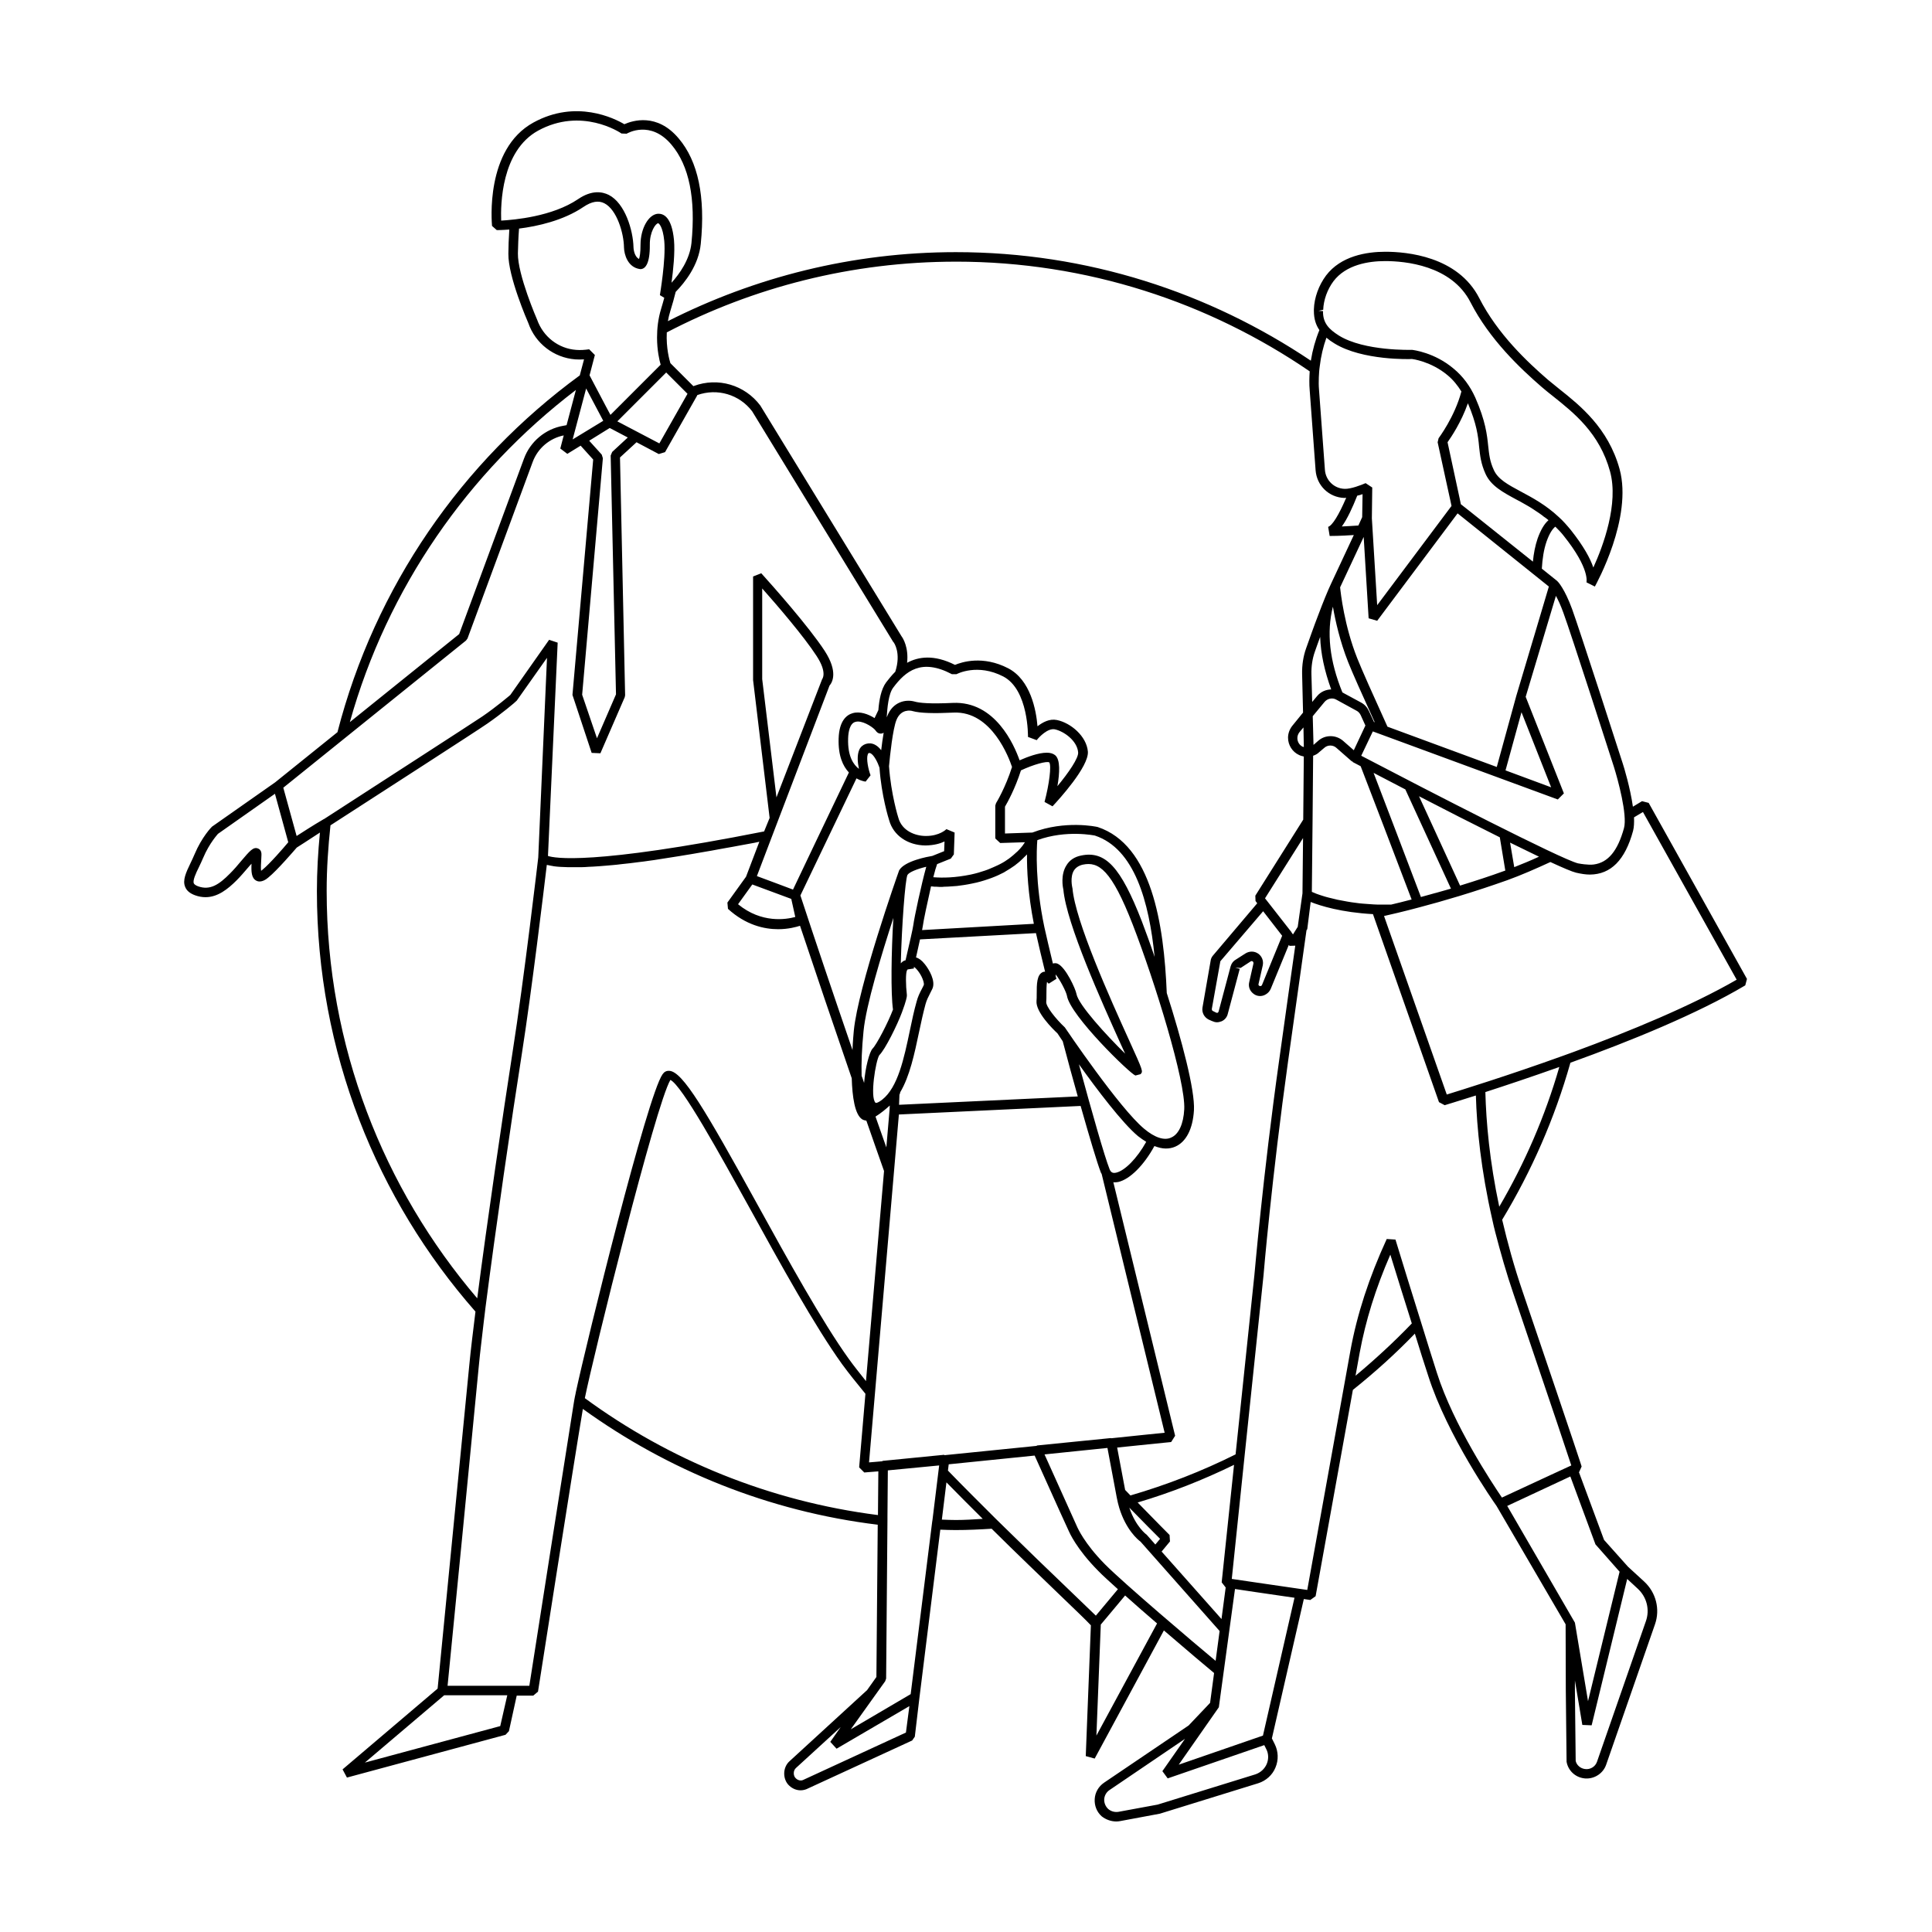 <?xml version="1.0" encoding="UTF-8"?>
<!-- Uploaded to: ICON Repo, www.iconrepo.com, Generator: ICON Repo Mixer Tools -->
<svg fill="#000000" width="800px" height="800px" version="1.1" viewBox="144 144 512 512" xmlns="http://www.w3.org/2000/svg">
 <path d="m606.51 405.14 0.453-1.715-26.047-46.652-1.762-0.453c-0.051 0.051-0.906 0.555-2.418 1.461-0.707-4.988-2.367-10.48-2.672-11.387-0.453-1.461-11.539-35.77-13.453-41.012-1.965-5.34-3.68-7.152-3.828-7.305h-0.051l-0.051-0.102-4.082-3.273c0.152-2.57 0.504-5.039 1.258-7.203 0.809-2.266 1.613-3.375 2.32-3.93 0.754 0.754 1.562 1.562 2.215 2.418 7.106 8.867 5.996 12.344 6.047 12.344l2.215 1.109c0.402-0.754 10.078-18.188 6.551-31.137-3.023-10.934-10.531-16.879-15.973-21.211-1.059-0.855-2.066-1.664-2.973-2.418-5.543-4.785-13.402-12.191-18.238-21.664-5.691-11.133-19.297-12.293-24.887-12.293-4.988 0-11.789 1.109-15.719 6.297-1.914 2.57-3.125 5.844-3.223 8.969v0.402c0 2.168 0.555 3.777 1.461 5.09-1.059 2.57-1.812 5.289-2.266 8.113-26.953-18.086-59.246-28.766-94.062-28.766-27.457 0-53.352 6.648-76.328 18.289 0.152-0.855 0.352-1.762 0.656-2.719 0.555-1.762 1.008-3.426 1.41-5.039 2.418-2.469 6.098-7.055 6.648-12.746 1.258-12.445-0.707-21.867-5.844-27.91-5.742-6.852-12.242-4.734-14.41-3.777-2.621-1.562-12.797-6.648-24.082-0.453-12.898 7.055-11.035 26.602-10.984 27.406l1.258 1.109c0.152 0 1.41 0 3.324-0.152-0.152 2.418-0.25 4.637-0.25 6.398-0.102 6.047 5.09 17.938 5.289 18.391 1.863 5.391 6.75 9.168 12.445 9.621 0.754 0.051 1.562 0.051 2.316 0l-1.059 3.981-0.051 0.25c-31.234 22.824-54.312 56.023-64.234 94.566l-16.523 13.301-16.727 11.738c-0.102 0.102-2.672 2.672-4.637 7.356-0.352 0.805-0.707 1.613-1.059 2.316-1.16 2.418-2.168 4.535-1.41 6.297 0.402 1.008 1.258 1.715 2.621 2.215 0.957 0.352 1.914 0.504 2.769 0.504 3.223 0 5.894-2.117 8.262-4.484 1.008-1.008 2.117-2.316 3.074-3.426 0.25-0.301 0.555-0.656 0.855-0.957-0.102 2.168 0 3.828 1.258 4.484 1.309 0.707 2.769-0.453 3.223-0.855 2.266-1.812 6.852-7.152 7.508-7.91 0.605-0.352 2.871-1.863 6.144-3.981-0.504 5.141-0.805 10.328-0.805 15.566 0 42.621 15.871 81.617 42.02 111.39-0.656 5.34-1.258 10.176-1.613 13.957-1.812 18.641-7.859 80.055-8.414 85.949l-25.191 21.41 1.16 2.168 42.02-11.336 0.906-0.957 2.066-9.422h4.383l1.258-1.059c0.102-0.656 9.523-60.91 11.891-74.918 22.57 16.273 49.223 27.156 78.141 30.684l-0.352 40.355-2.469 3.477-20.555 18.844c-0.906 0.805-1.41 2.016-1.41 3.273s0.504 2.469 1.359 3.223c0.805 0.754 1.863 1.211 2.973 1.211 0.504 0 1.059-0.102 1.562-0.301l28.012-12.898 0.707-1.008 1.211-10.227 5.543-44.637c1.359 0.051 2.672 0.102 4.031 0.102 3.223 0 6.398-0.152 9.574-0.352 6.648 6.602 12.949 12.594 17.836 17.332 4.133 3.981 7.152 6.852 8.465 8.262l-1.359 34.66 2.367 0.656 18.34-33.957c6.098 5.238 11.688 9.977 13.301 11.285l-1.059 7.91-5.691 5.996-22.418 15.164c-1.461 1.008-2.367 2.57-2.469 4.332-0.102 1.762 0.555 3.426 1.863 4.586 1.102 0.855 2.461 1.355 3.875 1.355 0.352 0 0.707-0.051 1.008-0.102l10.531-1.965 26.047-8.062c2.066-0.656 3.777-2.168 4.586-4.18 0.855-2.016 0.754-4.281-0.203-6.195l-0.754-1.512 8.465-36.93 1.715 0.25 1.41-1.008 9.875-54.664c5.793-4.637 11.285-9.574 16.426-14.914 1.309 4.231 2.519 8.113 3.527 11.133 5.09 16.02 17.434 33.555 18.137 34.562l18.289 31.336 0.051 17.734 0.203 18.691c0.402 2.316 2.266 4.082 4.586 4.383 0.25 0.051 0.504 0.051 0.754 0.051 2.266 0 4.383-1.461 5.141-3.629l12.949-37.23c1.41-4.031 0.25-8.465-2.871-11.336l-4.281-3.93-6.348-7.106-6.648-17.938 0.051-0.051 0.656-1.461c0-0.051-0.656-2.266-15.617-46.301-2.316-6.75-4.031-13.098-5.441-19.094 7.758-12.848 13.906-26.801 18.086-41.613 15.648-5.633 33.633-12.938 46.332-20.496zm-29.727-40.961c0.25-0.957 0.301-2.215 0.25-3.578 0.957-0.555 1.762-1.059 2.367-1.41l24.836 44.438c-12.043 6.953-28.414 13.703-43.074 19.094-1.008 0.352-1.965 0.707-2.922 1.059-14.66 5.289-27.105 9.117-30.832 10.277l-16.625-47.309c1.762-0.402 5.141-1.16 9.422-2.316 3.074-0.805 6.648-1.812 10.48-2.973 4.484-1.359 8.715-2.769 12.695-4.18 3.777-1.359 7.656-3.074 11.488-4.836 3.273 1.512 5.742 2.57 6.801 2.82 1.309 0.301 2.519 0.504 3.68 0.504 5.539-0.051 9.316-3.828 11.434-11.59zm-72.094-34.004-4.938-2.672c-3.426-8.414-4.231-15.922-2.519-22.723 0.656 3.777 1.863 9.168 4.031 14.66 1.008 2.57 3.68 8.566 7.055 15.973l-0.203-0.102-1.309-2.82c-0.457-1.008-1.16-1.812-2.117-2.316zm1.156 6.094-3.074 6.551-2.871-2.519c-0.957-0.805-2.117-1.211-3.273-1.211-1.211 0-2.367 0.402-3.324 1.258l-1.211 1.059-0.203-7.609 3.125-3.777c0.754-0.906 2.117-1.211 3.125-0.605l5.34 2.922c0.504 0.25 0.855 0.656 1.109 1.16zm-9.066-9.57c-1.41 0.051-2.769 0.605-3.727 1.762l-1.309 1.562-0.203-7.356c-0.051-2.066 0.25-4.082 0.906-5.945 0.402-1.109 0.855-2.469 1.41-3.93 0.148 4.434 1.156 9.02 2.922 13.906zm-4.938 34.965 0.152-17.383c0.605-0.203 1.16-0.504 1.613-0.957l1.309-1.109c0.906-0.855 2.367-0.855 3.273 0l4.082 3.578 0.152-0.051 0.051 0.203c0.203 0.102 0.957 0.504 2.117 1.109 3.477 9.02 8.012 20.859 13.504 35.316-2.117 0.555-3.93 1.008-5.441 1.359h-2.57c-0.707 0-1.41 0-2.066-0.051-1.008-0.051-1.914-0.152-2.82-0.203-0.605-0.051-1.211-0.102-1.812-0.203-0.805-0.102-1.613-0.203-2.367-0.352-0.555-0.102-1.109-0.203-1.613-0.301-0.656-0.102-1.309-0.25-1.863-0.402-0.504-0.102-1.008-0.25-1.461-0.352-0.453-0.102-0.906-0.25-1.258-0.352-0.754-0.25-1.461-0.453-1.965-0.656-0.152-0.051-0.25-0.102-0.352-0.152-0.352-0.152-0.656-0.25-0.855-0.352zm36.676 17.832c-1.359 0.402-2.769 0.805-4.082 1.16h-0.051c-1.359 0.402-2.621 0.707-3.828 1.059-4.082-10.781-8.664-22.773-12.543-32.898 2.266 1.211 5.188 2.672 8.414 4.383 4.535 9.824 9.016 19.598 12.09 26.297zm-8.465-24.484c6.699 3.477 14.41 7.406 21.41 10.883l1.461 8.816c-0.152 0.051-0.301 0.102-0.453 0.152-3.578 1.309-7.457 2.57-11.539 3.828-2.766-5.996-6.746-14.66-10.879-23.68zm24.133 12.293c2.769 1.359 5.34 2.621 7.656 3.727-2.168 1.008-4.383 1.914-6.551 2.769zm14.109-60.961c1.914 5.141 13.301 40.508 13.402 40.859 1.059 3.375 3.629 12.797 2.672 16.273-1.664 5.996-4.18 9.117-8.012 9.621-0.754 0.102-1.613 0.051-2.519-0.051-0.555-0.051-1.059-0.152-1.664-0.25-4.586-1.16-38.945-18.844-57.434-28.516l3.074-6.449 49.02 18.035 1.613-1.613-10.125-25.594 8.012-26.754c0.551 1.012 1.254 2.473 1.961 4.438zm-15.316 41.816 4.231-15.418 7.859 19.902zm11.484-48.719-3.879 13.047-0.352 1.16-4.383 14.711-5.188 18.895-28.969-10.68c-3.828-8.414-6.902-15.316-8.012-18.137-3.426-8.613-4.383-17.281-4.535-18.793l6.246-13.352 1.309 21.562 2.266 0.656 21.312-28.465zm-60.961-55.469c0.051-1.008 0.102-1.965 0.25-2.922 0.301-2.621 0.906-5.141 1.762-7.559 0.656 0.555 1.359 1.059 2.117 1.512 7.406 4.586 20.203 4.18 20.555 4.133 0.051 0 5.039 0.605 9.473 4.332 1.461 1.211 2.621 2.672 3.629 4.281-1.812 6.801-5.996 12.293-6.047 12.395l-0.25 1.059 2.316 10.629 1.059 4.836 0.301 1.41-19.699 26.301-1.41-23.023 0.102-8.16-1.762-1.16c-1.008 0.453-3.981 1.613-5.594 1.512-2.769-0.102-4.988-2.266-5.188-5.039l-1.562-21.211c-0.098-1.109-0.098-2.215-0.051-3.324zm11.59 30.984-0.102 6.098-1.008 2.215c-1.664 0.102-3.176 0.203-4.383 0.25 1.461-2.016 2.82-4.988 4.082-8.16 0.504-0.102 1.008-0.25 1.41-0.402zm46.398 11.738c-0.656 1.914-1.059 4.031-1.258 6.144l-16.977-13.551-2.117-1.664-0.301-1.461-3.223-14.965c0.957-1.359 3.629-5.289 5.391-10.328 2.316 5.441 2.719 8.715 2.973 11.539 0.25 2.266 0.453 4.434 1.715 7.203 1.461 3.176 4.586 4.836 8.211 6.801 0.707 0.352 1.41 0.754 2.117 1.16 0.25 0.152 0.453 0.25 0.707 0.402 0.504 0.301 1.059 0.605 1.562 0.957 0.301 0.203 0.605 0.402 0.906 0.605 0.504 0.301 0.957 0.656 1.461 1.008 0.301 0.25 0.605 0.504 0.957 0.707 0.25 0.203 0.504 0.402 0.754 0.605-1.164 1.008-2.07 2.621-2.879 4.836zm-58.086-60.305 1.258-0.301c0.102-2.621 1.109-5.391 2.719-7.559 3.324-4.383 9.27-5.34 13.703-5.34 5.141 0 17.582 1.059 22.621 10.934 5.039 9.824 13.148 17.48 18.844 22.418 0.906 0.805 1.965 1.613 3.023 2.469 5.492 4.383 12.344 9.773 15.113 19.949 2.316 8.516-1.812 19.699-4.434 25.441-0.805-2.367-2.519-5.594-5.996-9.977-0.957-1.16-1.965-2.316-3.074-3.324-3.477-3.273-7.055-5.188-10.176-6.852-3.375-1.812-5.996-3.223-7.106-5.644-1.109-2.367-1.258-4.18-1.512-6.398-0.301-2.973-0.707-6.648-3.426-12.848-1.359-3.023-3.273-5.644-5.793-7.707-5.039-4.231-10.578-4.887-10.984-4.938-0.102 0-12.594 0.402-19.348-3.777-2.621-1.664-4.281-3.273-4.231-6.5zm-96.078-13.051c34.762 0 67.008 10.781 93.758 29.07-0.102 1.664-0.152 3.324 0 5.039l1.562 21.16c0.301 4.082 3.527 7.203 7.609 7.356 0.152 0 0.352-0.051 0.504-0.051-1.965 4.586-3.68 7.356-4.785 7.707l0.402 2.418c0.301 0 2.871 0 6.398-0.25l-6.098 13.047c-0.805 1.715-2.066 4.785-3.273 8.012-1.258 3.223-2.418 6.602-3.273 8.969-0.754 2.117-1.109 4.434-1.059 6.801l0.25 10.227-2.871 3.527c-0.707 0.906-1.109 2.016-1.109 3.125 0 1.965 1.16 3.777 2.922 4.586 0.402 0.203 0.855 0.301 1.258 0.402l-0.152 16.727-12.695 20.152 0.051 1.41 0.453 0.605-11.688 13.801c-0.402 0.453-0.605 0.957-0.656 1.41l-2.168 12.445c-0.203 1.309 0.453 2.57 1.664 3.176l0.805 0.352c0.453 0.203 0.906 0.352 1.359 0.352 0.402 0 0.805-0.102 1.211-0.25 0.855-0.352 1.461-1.109 1.664-1.965l3.176-11.941-1.211-0.301 1.461 0.051 2.621-1.715c0.25-0.152 0.453-0.102 0.555 0 0.102 0.051 0.25 0.25 0.203 0.555l-1.109 4.887c-0.301 1.16 0.102 2.316 1.059 3.074 0.906 0.754 2.168 0.855 3.176 0.301 0.656-0.352 1.16-0.855 1.461-1.562l4.785-11.637 0.203 0.25 1.512-0.051c-1.059 7.356-2.469 17.434-4.281 30.43-4.332 30.73-6.5 56.578-6.551 56.828l-4.988 47.559c-8.867 4.434-18.188 8.062-27.859 10.883-0.453-0.453-0.906-0.957-1.41-1.461l-2.117-11.234c8.363-0.855 14.105-1.461 14.309-1.461l1.055-1.66-16.375-67.207c0.102 0 0.152 0.051 0.25 0.051 0.352 0 0.707-0.051 1.059-0.102 3.074-0.707 6.801-4.434 9.574-9.523 1.059 0.402 2.066 0.656 3.023 0.656 0.906 0 1.715-0.152 2.519-0.504 2.871-1.258 4.637-4.684 4.938-9.621 0.301-5.34-3.223-18.641-7.203-31.086-0.754-18.391-4.031-39.246-18.289-43.984-0.352-0.102-8.664-1.863-17.332 1.461l-7.254 0.25v-7.106c0.656-1.109 2.719-4.836 4.231-9.621 3.324-1.562 6.852-2.519 7.508-2.117 0.605 0.855 0 5.742-1.258 10.48l2.117 1.16c1.613-1.715 9.672-10.531 9.371-14.508-0.352-4.082-4.535-7.609-8.211-8.363-1.965-0.402-3.777 0.605-5.141 1.664-0.352-4.332-1.863-12.293-7.758-15.367-6.699-3.477-12.293-1.664-14.105-0.906-5.594-2.82-9.723-2.168-12.695-0.555 0.453-4.082-1.109-6.551-1.461-7.004l-37.434-61.164c-4.133-5.492-11.234-7.559-17.633-5.188l-0.102 0.051-6.098-6.098c-0.25-0.805-1.16-3.981-0.957-8.16 22.918-11.941 48.965-18.742 76.625-18.742zm92.199 128.42v0.203c-0.102-0.051-0.152 0-0.25-0.051-0.906-0.402-1.461-1.309-1.461-2.316 0-0.555 0.203-1.109 0.555-1.562l1.059-1.258zm-12.094 54.965c-1.008-0.707-2.316-0.707-3.375-0.051l-2.519 1.613c-0.656 0.352-1.16 0.957-1.41 1.812l-3.176 11.941c-0.051 0.203-0.203 0.301-0.25 0.352-0.102 0.051-0.25 0.051-0.453-0.051l-0.805-0.402c-0.25-0.102-0.301-0.352-0.301-0.555l2.266-12.645 11.336-13.25 5.039 6.5-5.344 13.047c-0.051 0.102-0.102 0.203-0.25 0.25-0.25 0.102-0.402 0-0.504-0.051s-0.25-0.25-0.152-0.504l1.109-4.887c0.25-1.207-0.203-2.414-1.211-3.121zm2.367-13.953-0.555-0.707 10.078-15.973-0.152 14.66c-0.203 1.562-0.656 4.484-1.258 8.867l-1.258 2.016-0.402-0.555v-0.051zm-10.98 181.93-1.109 8.363-15.871-17.887 2.215-2.672-0.102-1.715c-0.152-0.152-3.477-3.477-8.465-8.613 8.867-2.621 17.383-5.996 25.543-9.977l-3.273 31.137zm-17.383-12.898-1.258 1.512-2.316-2.621c-0.051 0-2.871-2.066-4.586-7.152 3.828 3.879 6.75 6.902 8.16 8.262zm-73.605-20.555c-1.359 0.102-2.57 0.25-3.527 0.301l7.91-92.195 48.164-2.266c2.367 8.363 4.383 15.113 5.34 17.582 0.051 0.203 0.203 0.301 0.25 0.504l16.676 68.52c-2.367 0.25-7.559 0.754-14.156 1.461l-0.102-0.051-19.598 1.965-0.051 0.102c-8.312 0.855-16.879 1.715-24.434 2.469l-0.102-0.102-16.324 1.613zm-6.199-183.49c-1.41-1.059-3.023-3.273-2.871-8.062 0.051-1.762 0.453-3.981 1.914-4.383 0.203-0.051 0.453-0.102 0.656-0.102 1.863 0 4.281 1.715 4.734 2.418 0.605 0.906 1.359 0.805 1.664 0.754 0.152-0.051 0.301-0.102 0.453-0.203-0.25 1.562-0.504 3.176-0.656 4.637-0.453-0.605-1.059-1.16-1.664-1.461-0.754-0.402-1.613-0.453-2.418-0.203-0.754 0.25-1.359 0.754-1.715 1.512-0.652 1.465-0.449 3.481-0.098 5.094zm-0.652 2.519c1.309 0.754 2.418 0.855 2.418 0.855l1.309-1.664c-0.605-1.613-1.16-4.332-0.754-5.492 0.051-0.102 0.102-0.152 0.102-0.25 0.051-0.051 0.102-0.152 0.152-0.152 0.102-0.051 0.25-0.051 0.504 0.051 0.957 0.504 1.914 2.469 2.367 3.828 0.504 7.356 2.418 13.504 2.57 13.957 1.109 3.981 4.887 6.602 9.621 6.648 2.316-0.051 3.879-0.504 5.039-1.059l-0.102 2.57-3.125 1.258c-1.211 0.203-7.305 1.309-8.766 3.777-0.051 0.051-0.051 0.152-0.102 0.25-0.453 1.258-10.781 30.582-11.941 42.27-0.051 0.605-0.25 2.57-0.352 5.141-5.09-14.812-10.125-29.727-13.805-40.961 1.359-2.867 8.262-17.223 14.863-31.027zm47.758-10.129c0.656-0.855 2.922-3.223 4.785-2.871 2.418 0.504 5.945 3.023 6.195 6.098 0.152 1.512-2.57 5.441-5.492 8.969 0.605-3.477 0.805-7.055-0.605-8.211-0.555-0.453-1.309-0.656-2.215-0.656-2.215 0-5.141 1.109-7.203 2.016-1.461-4.133-6.5-15.719-17.684-15.215-6.195 0.301-8.918 0-10.125-0.352-2.57-0.707-5.844 0.203-7.254 3.828-0.051 0.102-0.102 0.203-0.152 0.352 0.152-2.418 0.453-6.195 1.715-7.859 3.273-4.383 7.457-7.859 15.566-3.578h1.211c0.203-0.102 5.543-2.922 12.395 0.605 6.75 3.527 6.551 15.922 6.551 16.02zm-9.672 27.258 6.551-0.203c-0.203 0.301-0.402 0.605-0.656 0.957-0.352 0.453-0.754 0.906-1.258 1.41-0.152 0.152-0.301 0.25-0.453 0.402-0.402 0.402-0.906 0.805-1.41 1.211-0.152 0.102-0.301 0.25-0.453 0.352-0.707 0.504-1.461 1.008-2.367 1.461-0.203 0.102-0.402 0.203-0.605 0.301-0.754 0.352-1.562 0.707-2.418 1.059-0.301 0.102-0.605 0.25-0.957 0.352-1.16 0.402-2.367 0.754-3.777 1.059-4.18 0.855-7.406 0.906-9.926 0.707 0.402-1.613 0.754-2.82 1.008-3.477l3.629-1.461 0.805-1.109 0.203-5.793-2.168-0.906c-0.051 0.051-1.812 1.812-5.391 1.812h-0.102c-2.719 0-6.297-1.309-7.254-4.836-0.051-0.102-1.965-6.348-2.469-13.652 0.25-2.871 1.008-9.875 1.965-12.242 1.211-3.023 3.828-2.519 4.281-2.367 1.965 0.555 5.644 0.656 10.883 0.402 10.125-0.453 14.711 12.141 15.469 14.41-1.715 5.441-4.18 9.523-4.231 9.574l-0.203 0.656v8.715zm38.141 75.723c-6.551-5.441-20.707-26.398-21.008-26.852-2.469-2.316-5.039-5.594-4.938-6.75 0.051-0.555 0.051-1.211 0.051-1.965 0-0.855 0-2.469 0.152-3.324 0.102 0.102 0.301 0.25 0.453 0.453l2.066-1.309c-0.152-0.301-0.25-0.805-0.25-1.16 1.109 1.258 2.871 4.684 3.023 5.691 0.906 5.289 16.676 20.605 18.137 21.109l1.359-0.352c0.707-0.754 0.707-0.754-2.973-8.867-5.039-11.082-14.359-31.789-15.062-40.406l-0.051-0.203c0-0.051-0.656-2.769 0.453-4.535 0.504-0.754 1.258-1.258 2.316-1.512 4.231-0.906 7.609 1.359 13.25 15.871 5.844 15.062 14.055 41.613 13.652 48.969-0.203 3.879-1.461 6.602-3.426 7.457-1.816 0.906-4.387 0.051-7.207-2.316zm0.551 3.477c-2.469 4.434-5.691 7.656-7.961 8.16-0.906 0.203-1.41-0.051-1.762-0.957-1.309-3.273-4.637-14.965-8.113-27.762 4.785 6.699 11.539 15.617 15.668 19.043 0.707 0.559 1.465 1.062 2.168 1.516zm-1.156-58.441c-5.594-14.41-9.672-18.793-16.121-17.434-1.762 0.352-3.074 1.258-3.879 2.621-1.562 2.469-0.957 5.742-0.805 6.348 0.805 9.117 10.227 29.926 15.266 41.109 0.352 0.805 0.754 1.664 1.109 2.418-4.836-4.734-12.395-12.949-12.898-15.82-0.203-1.258-2.82-7.055-4.988-8.012-0.402-0.203-0.855-0.152-1.258-0.051-0.957-3.879-1.715-7.254-2.266-9.672-2.469-11.738-2.066-20.504-1.863-23.023 7.707-2.82 15.266-1.211 15.266-1.211 10.48 3.477 14.359 17.48 15.82 32.145-1.168-3.473-2.375-6.75-3.383-9.418zm-25.645 13.352c-0.152 0-0.352 0-0.504 0.051-1.715 0.656-1.715 3.223-1.715 5.945 0 0.656 0 1.309-0.051 1.762-0.25 2.922 4.332 7.457 5.543 8.566 0.102 0.152 0.605 0.906 1.41 2.117 1.309 4.988 2.672 9.977 3.981 14.609l-47.359 2.215 0.102-2.672 0.152-0.352 0.051-0.301c2.519-4.231 3.777-10.176 4.988-15.922 0.555-2.672 1.109-5.141 1.715-7.406 0.301-1.109 0.754-1.965 1.211-2.871 0.203-0.402 0.402-0.805 0.605-1.211 0.957-2.066-0.906-5.188-2.016-6.551-0.805-1.008-1.562-1.562-2.316-1.762 0.402-1.762 0.754-3.375 1.059-4.785l30.73-1.664c0.602 2.773 1.457 6.25 2.414 10.23zm-34.914-12.395c-0.102 0.855-1.008 4.836-2.066 9.371-0.453 0.051-0.855 0.352-1.258 0.805 0.25-9.977 1.16-22.117 1.762-23.426 0.453-0.754 2.621-1.613 4.988-2.168-1.258 4.484-3.223 13.652-3.426 15.418zm2.316 1.359c0.102-0.504 0.152-0.855 0.203-1.109 0.152-1.309 1.211-6.246 2.168-10.48 0.352 0.051 0.656 0.051 1.008 0.102h0.504c0.453 0.051 0.906 0.051 1.41 0.051 0.203 0 0.402-0.051 0.555-0.051 0.656 0 1.309-0.051 2.016-0.102 0.453-0.051 0.906-0.051 1.41-0.102 1.258-0.152 2.621-0.352 4.031-0.656 1.562-0.301 2.922-0.707 4.231-1.16 0.301-0.102 0.555-0.203 0.855-0.301 1.211-0.453 2.316-0.957 3.273-1.461 0.152-0.102 0.25-0.152 0.402-0.25 0.855-0.504 1.664-1.008 2.367-1.512 0.152-0.102 0.301-0.203 0.453-0.352 0.754-0.555 1.41-1.16 1.965-1.715 0.102-0.102 0.203-0.25 0.352-0.352l0.605-0.605c-0.051 4.031 0.25 10.43 1.812 18.391zm-15.516 26.801c0.656-6.852 4.734-20.254 7.91-30.027-0.555 9.02-0.707 20.102-0.102 24.285-1.309 3.477-4.332 9.27-5.391 10.328-0.855 0.855-1.965 5.141-2.266 9.117-0.203-0.605-0.402-1.258-0.656-1.863-0.102-3.273 0.051-7.305 0.504-11.84zm4.18 6.352c1.562-1.512 4.785-8.062 5.996-11.336 1.16-3.074 1.309-4.18 1.309-4.383v-0.301c-0.301-2.519-0.352-5.793 0.051-6.5 0.051-0.102 0.102-0.152 0.152-0.203l1.664-0.25v-0.152c0-0.152 0-0.301-0.051-0.301 0.402 0.152 1.613 1.41 2.316 3.125 0.453 1.059 0.402 1.613 0.352 1.715-0.203 0.402-0.352 0.754-0.555 1.109-0.504 0.957-1.008 1.965-1.359 3.324-0.656 2.316-1.211 4.887-1.762 7.559-1.562 7.457-3.176 15.113-7.356 18.391-0.957 0.754-1.613 0.957-1.762 0.805-1.516-1.469 0.047-11.141 1.004-12.602zm2.773 13.348-0.051 1.109-0.855 9.977c-0.906-2.621-1.863-5.34-2.871-8.16 1.457-0.91 2.719-1.969 3.777-2.926zm-72.551-108.97-5.039 11.637-3.93-11.539 5.492-62.676-0.301-0.957-3.324-3.68 5.441-3.375 4.785 2.519-4.133 3.828-0.402 0.957zm-3.375-72.496-8.113 4.938 3.578-13.504zm3.731 0.148 12.949-12.949 5.644 5.644-7.457 13.148zm-30.785-53.203c-0.152-4.18 0-18.438 9.773-23.832 11.488-6.297 21.715 0.453 22.117 0.754l1.359 0.051c0.25-0.152 6.348-3.68 11.891 2.922 4.684 5.543 6.449 14.309 5.289 26.047-0.453 4.383-3.176 8.211-5.289 10.531 0.453-3.273 0.957-8.113 0.656-11.336-0.605-6.195-2.82-7.004-4.231-6.953-2.519 0.152-4.637 3.93-4.637 8.211 0 2.168-0.203 3.273-0.402 3.777-1.41-0.754-1.461-3.074-1.461-3.125-0.102-4.434-2.215-11.637-6.551-13.855-1.715-0.855-4.484-1.359-8.113 1.109-6.848 4.644-16.977 5.5-20.402 5.699zm19.852 34.262c-4.684-0.352-8.715-3.477-10.328-8.012-0.051-0.102-5.188-11.941-5.09-17.582 0.051-1.863 0.102-4.133 0.301-6.551 4.836-0.605 11.738-2.117 17.078-5.742 2.168-1.461 3.981-1.762 5.543-0.957 3.273 1.664 5.141 7.859 5.188 11.688 0.051 1.914 1.008 5.289 4.231 5.742h0.352c1.059-0.152 2.316-1.41 2.266-6.449-0.051-3.426 1.562-5.691 2.215-5.691 0.152 0 1.211 0.754 1.613 4.684 0.453 4.938-1.16 14.258-1.16 14.359l1.16 0.707c-0.25 0.906-0.504 1.863-0.805 2.82-0.855 2.769-1.109 5.391-1.109 7.707 0 3.375 0.605 5.996 0.957 7.203l-13.301 13.301-1.109-2.066-4.434-8.414 1.41-5.391-1.512-1.512c-1.098 0.156-2.309 0.258-3.465 0.156zm-0.051 10.629-2.469 9.32-0.805 0.152c-4.785 0.805-8.816 4.18-10.48 8.715l-17.18 46.5-28.969 23.328c9.926-35.52 31.336-66.25 59.902-88.016zm-83.027 127.11c-0.152 0.152-0.301 0.25-0.402 0.301-0.102-0.754 0-2.168 0.051-3.074l0.051-1.16c0.051-1.16-0.605-1.562-0.906-1.664-1.258-0.504-2.168 0.605-4.484 3.324-0.906 1.109-1.965 2.316-2.922 3.273-2.973 3.023-5.34 4.535-8.465 3.426-0.656-0.25-1.008-0.504-1.16-0.805-0.301-0.754 0.504-2.57 1.359-4.281 0.352-0.754 0.754-1.562 1.109-2.418 1.715-4.082 3.981-6.398 3.93-6.398l15.113-10.629 3.527 12.848c-1.211 1.461-4.938 5.746-6.801 7.258zm9.016-8.918-3.527-12.797 48.418-38.996 0.402-0.555 17.281-46.805c1.359-3.629 4.484-6.246 8.211-7.004l-0.906 3.477 1.863 1.41 3.527-2.168 3.324 3.68-5.492 62.371 5.09 15.367 2.316 0.102 6.449-14.863 0.102-0.504-1.359-63.027 4.383-4.031 5.894 3.125 1.664-0.504 8.516-15.012v-0.102c5.34-1.914 11.184-0.152 14.559 4.281l37.383 61.113 0.102 0.102c0.102 0.102 2.066 2.82 0.453 7.809-1.059 1.059-1.863 2.117-2.418 2.82-1.359 1.812-1.863 4.785-2.066 7.356-0.301 0.656-0.656 1.359-1.008 2.117-1.664-1.059-3.879-1.863-5.793-1.309-1.613 0.453-3.578 2.016-3.727 6.699-0.152 4.637 1.16 7.356 2.719 9.02-6.297 13.199-13 27.156-14.812 31.035l-3.879-1.461-5.691-2.117 3.93-10.328 15.316-40.152c0.754-0.855 2.316-3.629-1.258-9.168-4.231-6.5-13.957-17.434-16.828-20.605l-2.168 0.855v27.457l4.383 36.527-1.461 3.578c-45.797 9.07-55.621 7.055-57.281 6.5l2.57-56.527-2.266-0.754-10.277 14.609c-0.051 0.051-3.777 3.223-7.406 5.691-2.672 1.812-28.062 18.188-41.816 27.105-0.051 0.051-0.152 0.102-0.203 0.102-3.18 1.859-5.699 3.523-7.211 4.481zm132.15 21.461c-2.418 0.656-8.918 1.762-15.164-3.375l3.777-5.238 10.328 3.828zm7.102-62.977-12.09 31.285-3.777-31.336v-24.031c4.031 4.535 11.035 12.695 14.41 17.887 2.969 4.535 1.457 6.144 1.457 6.195zm-131.29 56.023c0-5.844 0.402-11.637 1.008-17.332 13.805-8.918 38.895-25.09 41.562-26.953 3.727-2.57 7.457-5.691 7.809-6.098l8.012-11.336-2.316 52.902c-0.051 0.453-3.777 32.344-6.801 51.539-2.57 16.625-6.699 44.586-9.371 65.293-24.836-29.117-39.902-66.805-39.902-108.02zm46 221.38-35.871 9.672 21.008-17.836h16.727zm7.707-10.68h-21.664c0.957-9.621 6.602-67.156 8.312-85.094 0.301-3.223 0.805-7.203 1.309-11.637 0.152-1.059 0.25-2.168 0.402-3.324 2.672-20.859 6.953-50.281 9.672-67.512 2.621-16.777 5.793-43.176 6.602-49.977 0.102 0 0.203 0.051 0.301 0.051 0.102 0 0.152 0.051 0.25 0.051 0.301 0.051 0.656 0.152 1.059 0.203 0.102 0 0.203 0.051 0.25 0.051 1.008 0.152 2.215 0.203 3.777 0.25h0.707 1.762 1.008c0.656 0 1.309-0.051 2.016-0.102 0.402 0 0.754-0.051 1.16-0.051 1.059-0.051 2.168-0.152 3.375-0.25 0.555-0.051 1.16-0.102 1.762-0.152 0.754-0.051 1.512-0.152 2.316-0.25 0.754-0.102 1.512-0.152 2.316-0.25 0.754-0.102 1.562-0.203 2.367-0.301 0.855-0.102 1.762-0.203 2.672-0.352 0.855-0.102 1.812-0.25 2.719-0.402 1.613-0.25 3.324-0.504 5.141-0.805 1.109-0.203 2.215-0.352 3.375-0.555 1.109-0.203 2.316-0.402 3.477-0.605 1.211-0.203 2.418-0.402 3.68-0.656 1.211-0.203 2.418-0.453 3.68-0.656 1.512-0.301 3.074-0.555 4.637-0.855 0.855-0.152 1.664-0.301 2.519-0.504l-3.527 9.27-4.938 6.852 0.152 1.664c4.684 4.281 9.574 5.391 13.301 5.391 2.719 0 4.836-0.605 5.793-0.906 3.981 11.941 8.918 26.5 13.703 40.406 0.152 4.887 0.805 9.621 2.769 10.883 0.352 0.203 0.707 0.301 1.109 0.352 1.613 4.684 3.223 9.168 4.684 13.352l-4.785 55.672c-1.613-2.016-3.176-3.981-4.484-5.793-7.106-9.875-16.223-26.398-24.285-41.012-13.805-25.039-19.801-35.215-23.328-35.418-0.805-0.051-1.359 0.25-1.812 0.906-4.031 5.644-20.051 70.582-23.023 84.438v0.051c-0.051 0.352-0.152 0.656-0.203 0.957-0.051 0.301-0.102 0.605-0.152 0.805-0.051 0.25-0.102 0.555-0.152 0.906-1.699 10.523-10.469 66.496-11.777 74.91zm14.711-76.227c2.266-11.234 18.742-77.688 22.672-84.336 3.074 1.461 13 19.496 21.059 34.059 8.062 14.66 17.23 31.234 24.434 41.262 1.762 2.418 3.93 5.09 6.195 7.859l-1.664 19.496 1.359 1.359c0.906-0.051 2.215-0.203 3.727-0.301l-0.102 11.586c-28.809-3.68-55.359-14.613-77.68-30.984zm85.094 88.617-27.305 12.594c-0.605 0.25-1.359 0.051-1.863-0.453-0.352-0.301-0.555-0.805-0.555-1.359 0-0.555 0.203-1.059 0.605-1.41l11.84-10.832-2.769 3.93 1.664 1.812 19.297-11.285zm1.258-10.176-15.871 9.32 9.117-12.746 0.25-0.707 0.352-41.969v-1.008l0.102-12.191c3.68-0.352 8.363-0.805 13.602-1.309l-1.762 14.359-0.102 0.656zm11.992-46.148c-1.258 0-2.469-0.051-3.727-0.102l1.211-9.875c3.223 3.273 6.449 6.551 9.621 9.672-2.371 0.152-4.738 0.305-7.106 0.305zm29.121 17.684c-4.535-4.332-10.176-9.773-16.223-15.719-0.805-0.754-1.562-1.562-2.367-2.316-4.133-4.133-8.465-8.414-12.645-12.746l0.203-1.664c7.106-0.707 15.062-1.512 22.773-2.316l6.648 14.762 1.059 2.316 1.359 2.973c0.102 0.203 1.914 4.586 7.809 10.531 1.109 1.16 2.973 2.82 5.188 4.836l-5.844 7.004c-1.613-1.562-4.383-4.234-7.961-7.66zm8.109 39.449 1.16-29.422 3.125-3.727 3.324-3.981c2.57 2.316 5.543 4.887 8.465 7.406zm2.269-45.395c-5.543-5.594-7.254-9.723-7.305-9.773l-8.715-19.348c5.945-0.605 11.688-1.211 16.676-1.715l2.469 13.148c0.203 1.008 0.402 1.914 0.656 2.719 1.762 5.793 4.938 8.465 5.644 8.969l20.957 23.68-1.059 7.91c-5.644-4.68-24.438-20.652-29.324-25.59zm42.875 52.902c-0.555 1.309-1.664 2.316-3.023 2.769l-25.895 8.012-10.379 1.914c-0.957 0.152-1.965-0.102-2.719-0.754-0.707-0.656-1.109-1.613-1.059-2.57 0.051-0.957 0.555-1.863 1.359-2.418l20.051-13.602-5.996 8.566 1.41 1.914 25.594-8.816 0.453 0.906c0.703 1.254 0.754 2.766 0.203 4.078zm-1.008-7.508-22.32 7.707 10.629-15.215 4.281-31.336 5.391 0.805 10.379 1.512zm24.535-95.371 1.109-6.144c1.562-8.414 4.18-16.93 8.113-25.945 1.863 5.996 3.828 12.395 5.691 18.238-4.738 4.934-9.727 9.52-14.914 13.852zm74.766 56.426c2.418 2.215 3.273 5.594 2.168 8.664l-12.949 37.23c-0.453 1.309-1.812 2.117-3.176 1.914-1.258-0.152-2.266-1.109-2.469-2.168l-0.203-18.488v-2.82l1.965 11.789 2.469 0.102 9.422-38.793zm-11.188-11.738 6.398 7.254-8.363 34.309-3.477-20.809-17.938-30.934 16.727-7.809zm-21.613-66.051c11.234 33.102 14.359 42.523 15.215 45.141l-5.238 2.418-13.148 6.098c-2.57-3.777-12.848-19.246-17.23-33.051-1.16-3.578-2.621-8.312-4.231-13.504-0.152-0.555-0.352-1.059-0.504-1.613-2.066-6.602-4.281-13.754-6.246-20.203l-2.316-0.152c-4.734 10.328-7.859 19.949-9.621 29.574l-11.438 63.43-13.504-1.965-6.5-0.957 3.273-31.434 0.152-1.461 4.988-47.559c0-0.25 2.215-26.047 6.5-56.68 2.215-15.82 3.828-27.258 4.887-34.762l0.203-0.301 0.906-7.203c2.519 1.008 8.113 2.769 16.523 3.223v0.051l17.48 49.777 1.512 0.805c0.102-0.051 3.223-0.957 8.262-2.57 0.25 8.566 1.359 19.75 4.332 32.797 0.25 1.16 0.504 2.266 0.805 3.426 1.363 5.238 2.922 10.832 4.938 16.676zm-3.879-23.426c-2.57-12.09-3.477-22.418-3.68-30.379 5.289-1.715 12.09-3.981 19.598-6.648-3.777 13.098-9.168 25.488-15.918 37.027z"/>
</svg>